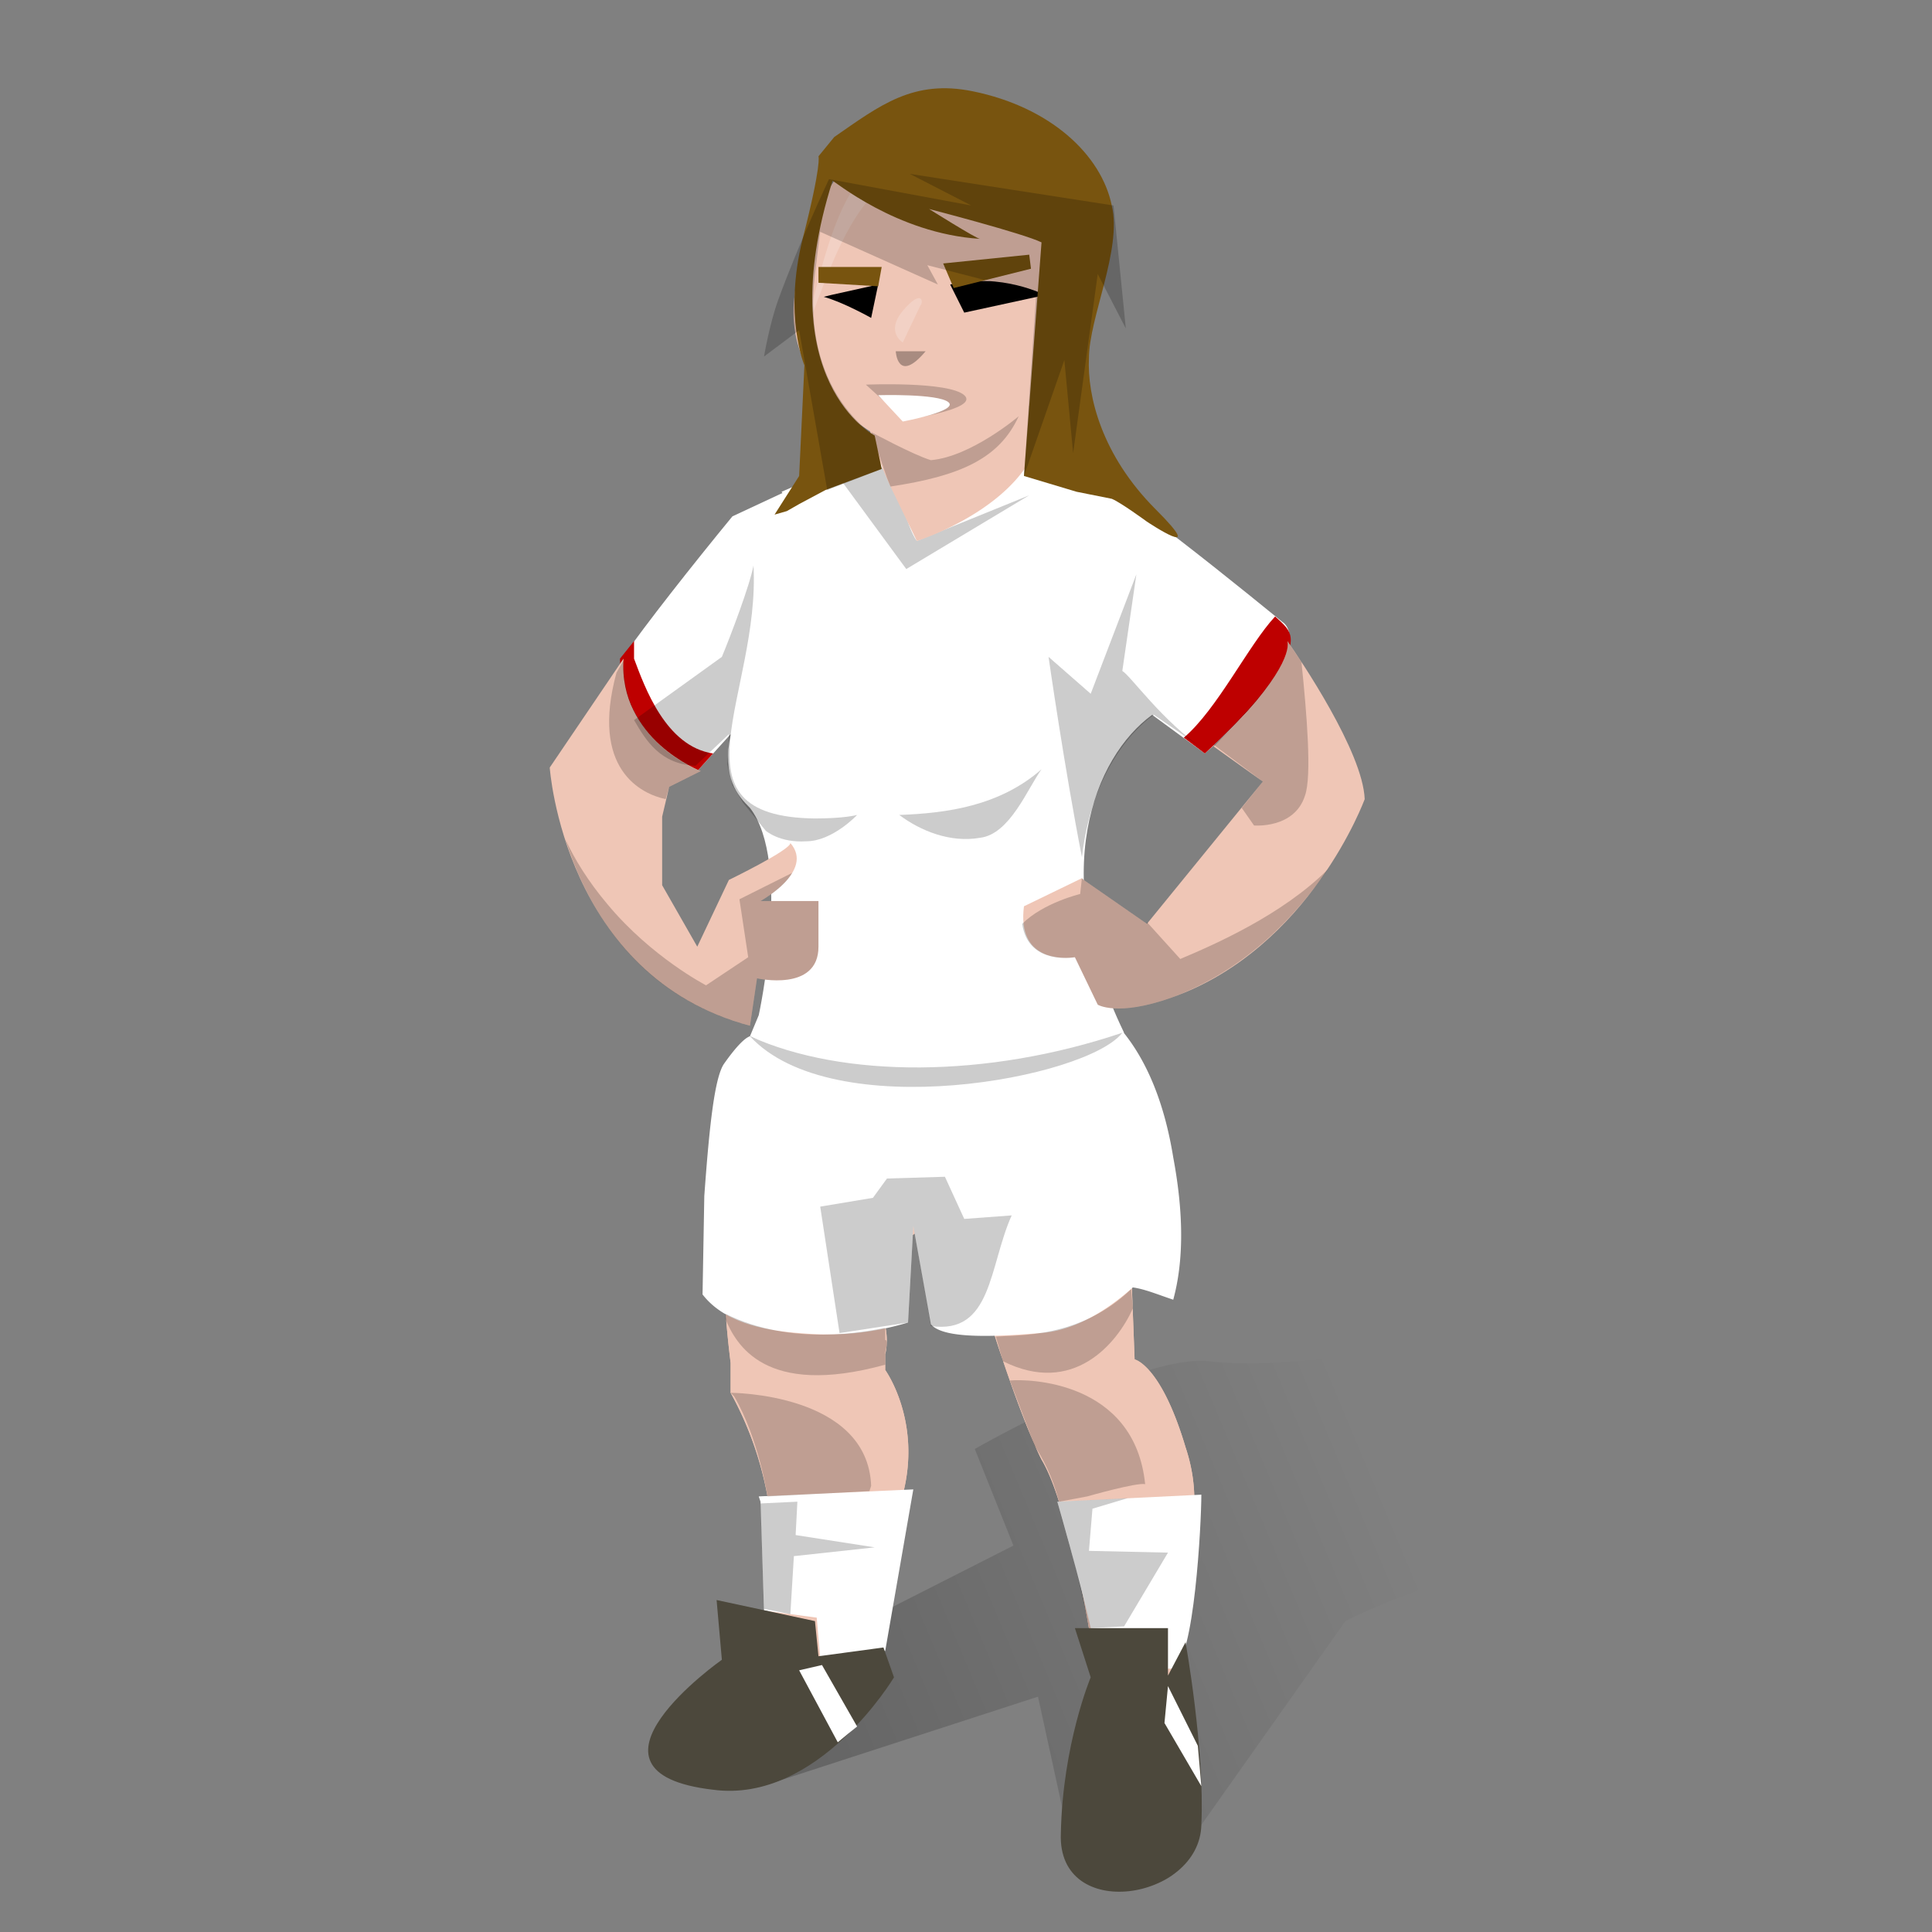 <svg xmlns="http://www.w3.org/2000/svg" xmlns:xlink="http://www.w3.org/1999/xlink" fill="none" viewBox="-205 0 1100 1100" width="1100" height="1100" style="--skin-color: #EFC6B6;--hair-color: #78540F"><rect x="-205" y="0" width="1100" height="1100" fill="#808080" stroke="none"/><defs><linearGradient id="soccer_women_paint0_linear_586_13178" x1="278" x2="607.5" y1="1046.5" y2="908.5" gradientUnits="userSpaceOnUse"><stop/><stop offset="1" stop-opacity="0"/></linearGradient></defs><g id="soccer_women_dropshadow" clip-path="url(#soccer_women_clip0_586_13178)"><path id="soccer_women_Drop_shadow" fill="url(#soccer_women_paint0_linear_586_13178)" fill-opacity="0.3" d="M232 1016l154-50 17 78 25 32s24 0 34-8c11-8 17-29 17-29l82-116s81-43 159-34c77 10 160-40 160-40s-109-47-178-52c1 0 124-25 132-53 7-28-96-19-96-19l-31-26s-96 27-148 26c-53-1 15 45 35 42 0 1-71 13-111 8-39-4-133 50-133 50l22 55-201 102 61 34z" opacity="0.7"/></g><g id="soccer_women_body"><path id="soccer_women_body" d="M212 678c-8 32-4 74-1 98v17a195 195 0 0122 65v60l-5 2 31 6 2 21 34-8 14-88c11-42-10-71-10-71v-9c2-8 0-16 0-16l10-48 19-13 31 59c9 29 21 62 29 78 6 10 12 28 16 48h1c11 45 14 76 14 76h44s18-42 12-101c0-11-2-21-5-30-14-47-29-50-29-50l-3-79-3 1-2-18H212z" style="fill:#EFC6B6"/></g><path id="soccer_women_body" d="M212 678c-8 32-4 74-1 98v17a195 195 0 0122 65v60l-5 2 31 6 2 21 34-8 14-88c11-42-10-71-10-71v-9c2-8 0-16 0-16l10-48 19-13 31 59c9 29 21 62 29 78 6 10 12 28 16 48h1c11 45 14 76 14 76h44s18-42 12-101c0-11-2-21-5-30-14-47-29-50-29-50l-3-79-3 1-2-18H212z" style="fill:#EFC6B6"/><g id="weuro-cup-fantasy-2022_4847"><g id="weuro-cup-fantasy-2022_women-socks_4"><g id="weuro-cup-fantasy-2022_socks_4"><path id="weuro-cup-fantasy-2022_Vector_15" fill="white" d="M397 855c7 24 24 86 23 96l43-1c12-4 16-83 16-99l-82 4z"/><path id="weuro-cup-fantasy-2022_Vector_16" fill="white" d="M227 852l1 3 2 62 30 4 2 23 37-4 16-92-88 4z"/></g></g><g id="weuro-cup-fantasy-2022_women-shirt_4"><path id="weuro-cup-fantasy-2022_field_(base_shirt)_4" fill="white" d="M451 407l30 22c27-24 32-34 32-34 7-5 24-33 12-41-54-44-104-83-123-90-39-8-64-9-81-8-10 1-32 3-49 10l-60 28c-23 28-49 61-63 81 1 27 16 52 43 64l19-21c-5 25 4 35 11 42 24 31 5 118 5 118l-5 12c94 45 213-2 213-2-44-91-17-157 16-181z"/><g id="weuro-cup-fantasy-2022_sleves_border_4"><path id="weuro-cup-fantasy-2022_Intersect_7" fill="#BE0000" d="M521 351c-15 16-33 53-52 69l12 9c26-24 39-41 39-41 15-25 11-28 1-37z"/><path id="weuro-cup-fantasy-2022_Intersect_8" fill="#BE0000" d="M201 429c-27-4-39-38-45-54v-10l-8 10c0 23 16 52 44 64l9-10z"/></g><path id="weuro-cup-fantasy-2022_neck_3" fill="white" fill-rule="evenodd" d="M420 274c-7-5-14-9-18-10-39-8-64-9-81-8-10 1-32 3-49 10l-32 14c19 26 43 59 58 83 17-14 39-28 59-41 28-18 53-35 63-48z" clip-rule="evenodd"/></g><g id="weuro-cup-fantasy-2022_women-pants_4"><path id="weuro-cup-fantasy-2022_base_shorts_4" fill="white" d="M222 590c-3 1-8 6-15 16-5 8-8 33-11 75l-1 56c10 13 28 20 55 22 22 2 42 0 62-6l3-55 10 56c6 7 27 8 62 5 17-1 35-10 53-26 7 1 14 4 23 7 6-22 6-49 0-81-5-31-15-55-29-72 0 1-60 22-118 21a228 228 0 01-94-18z"/></g></g><g id="soccer_women_shoes"><path id="soccer_women_Union" fill="#4C483C" fill-rule="evenodd" d="M259 923l2 20 37-5 6 17s-43 72-103 64c-86-10 5-74 5-74l-3-34 56 12zm201 4h-53l9 28s-16 38-17 89c-2 51 79 38 80-5 2-43-9-104-9-104l-10 19v-27z" clip-rule="evenodd"/><path id="soccer_women_path272" fill="white" d="M272 992l-22-41 13-3 20 35-5 4"/><path id="soccer_women_path276" fill="white" d="M477 994l-17-34-2 21 21 36-2-23z"/></g><g id="soccer_women_player_default"><path id="soccer_women_right-arm-side_2" d="M150 375l-42 62s8 119 114 147l4-27s35 8 35-18v-26h-33s31-17 17-33c0 4-35 21-35 21l-18 38-20-35v-39l4-17 18-9s-47-18-44-64z" style="fill:#EFC6B6"/><path id="soccer_women_left-arm-side_2" d="M407 545l13 27s11 7 42-4c79-28 110-113 110-113-1-27-37-80-44-90 1 4 0 19-42 60l28 20-66 81-36-25-1-1-33 16c-4 31 22 30 29 29z" style="fill:#EFC6B6"/><g id="soccer_women_overlay_5"><path id="soccer_women_Intersect_21" fill="black" fill-opacity="0.2" d="M174 455l2-7 18-9s-45-16-44-63l-4 7c-15 55 14 69 28 72z"/><path id="soccer_women_Intersect_22" fill="black" fill-opacity="0.2" d="M536 377c3 29 6 65 2 76-6 19-29 17-29 17l-7-10 12-15-28-21c42-40 43-55 42-59l8 12z"/><path id="soccer_women_Intersect_23" fill="black" fill-opacity="0.2" d="M448 525l19 21c19-8 58-25 84-51-18 26-46 57-89 73-31 11-42 4-42 4l-13-27c-6 1-27 2-30-19 12-12 33-17 33-17l1-9 1 1 36 25v-1z"/><path id="soccer_women_Intersect_24" fill="black" fill-opacity="0.2" d="M246 497l-30 15 5 33-24 16s-31-16-56-46c-11-13-19-26-24-37 12 38 40 89 105 106l4-27s35 8 35-18v-26h-33s13-7 18-16z"/></g></g><g id="soccer_women_body_overlay"><path id="soccer_women_Intersect_27" fill="black" fill-opacity="0.2" d="M299 756c-10 2-53 11-91-8v3c6 14 22 45 91 26v-7c2-8 0-7 0-7v-7z"/><path id="soccer_women_Intersect_28" fill="black" fill-opacity="0.2" d="M439 734c-29 28-64 26-77 27l4 14c40 20 65-10 74-30l-1-11z"/><path id="soccer_women_Intersect_29" fill="black" fill-opacity="0.2" d="M398 855l16-3s28-8 33-7c-6-59-67-60-77-59l14 37c5 8 10 17 14 32z"/><path id="soccer_women_Intersect_30" fill="black" fill-opacity="0.2" d="M290 849l1-3c-2-53-80-53-80-53l2 2c14 24 19 57 19 57l58-3z"/><path id="soccer_women_Shorts" fill="black" fill-opacity="0.2" d="M325 755l-10-57-3 55-39 6-11-72 30-5 8-11 33-1 11 24 27-2c-13 29-11 68-46 63z"/><path id="soccer_women_Shorts_2" fill="black" fill-opacity="0.2" d="M222 590c53 24 135 24 212-2-20 26-165 53-212 2z"/><path id="soccer_women_Shirt" fill="black" fill-opacity="0.2" d="M481 427c-24-16-42-42-47-45l8-55-26 68-24-21s9 63 19 114c7-60 41-81 41-81l29 20z"/><path id="soccer_women_Shirt_2" fill="black" fill-opacity="0.2" d="M388 438c-24 21-54 25-81 26 12 9 29 16 46 13 17-2 27-28 35-39z"/><path id="soccer_women_Shirt_3" fill="black" fill-opacity="0.2" d="M297 266l-22 9 36 49 70-42-64 26c-6-8-10-32-20-42z"/><path id="soccer_women_Shirt_4" fill="black" fill-opacity="0.2" d="M254 479c15 0 29-15 29-15s-7 2-24 2c-86-1-31-71-35-144-2 11-13 40-18 52l-50 36c7 12 15 25 35 26l19-18v8l-1 9 3 12 6 10 13 16s8 7 23 6z"/><path id="soccer_women_Intersect_31" fill="black" fill-opacity="0.2" d="M415 883l45 1-25 42-20 1c-3-17-10-45-18-72l40-2-20 6-2 24z"/><path id="soccer_women_Intersect_32" fill="black" fill-opacity="0.2" d="M249 855l-1 19 45 7-46 5-2 33-15-3-2-58v-2l21-1z"/></g><g id="soccer_women_head"><path id="soccer_women_neck" d="M381 175v88c-19 31-64 45-64 45l-15-31a195 195 0 01-12-33c82-15 61-63 91-69z" style="fill:#EFC6B6"/><path id="soccer_women_face" d="M326 262s-84-24-79-90c5-54 34-105 88-105s95 52 72 120c-24 68-81 75-81 75z" style="fill:#EFC6B6"/><g id="soccer_women_overlay_7"><path id="soccer_women_path970" fill="black" fill-opacity="0.3" d="M322 200h-17s1 19 17 0z"/><path id="soccer_women_path972" fill="black" fill-opacity="0.2" d="M288 219s47-2 56 6-34 14-34 14l-22-20z"/><path id="soccer_women_path974" fill="white" d="M295 225s34-1 40 4-26 11-26 11l-14-15z"/><path id="soccer_women_Vector_16" fill="white" fill-opacity="0.2" d="M253 191c17-71 27-108 78-112h23c-68 14-78 51-101 112z"/><path id="soccer_women_Vector_17" fill="white" fill-opacity="0.2" d="M309 177c11-13 12-5 10-3l-10 21s-10-6 0-18z"/><path id="soccer_women_path976" fill="black" d="M336 162l8 16 46-10s-25-13-54-6z"/><path id="soccer_women_path980" fill="black" d="M295 162l-27 6-4 1c11 3 27 12 27 12l4-19z"/><path id="soccer_women_path436" fill="black" fill-opacity="0.2" d="M302 277c40-6 62-16 73-40 0 0-27 23-50 25-10-3-34-16-34-16l9 26 2 5z"/></g><path id="soccer_women_right-eyebrow" d="M381 145l-49 5 6 14 44-11-1-8z" style="fill:#78540F"/><path id="soccer_women_left-eyebrow" d="M297 152h-36v9l34 2 2-11z" style="fill:#78540F"/></g><g id="soccer_women_haircut_long"><path id="soccer_women_long" d="M293 248s-60-31-24-145c0-1 36 30 84 33-2 0-29-17-29-17s54 14 64 19l-10 133 30 9 20 4c5 2 20 13 20 13s36 24 5-7-39-65-38-86c0-23 19-62 13-87-6-29-35-56-79-65-34-7-53 8-79 26l-9 11s2 4-9 47c-11 44 1 72 1 72l-3 63-14 22 7-2 7-4 15-8 32-12-4-19z" style="fill:#78540F"/><g id="soccer_women_overlay_8"><path id="soccer_women_path992" fill="black" fill-opacity="0.2" d="M267 102s-17 36-29 69c-5 14-8 32-8 32l20-15 16 91 31-12-4-19s-42-25-34-92l3-24 67 30-6-11 62 16-7 104 23-66 5 53 14-102 16 31-7-70-116-18 35 18-81-15z"/></g></g></svg>